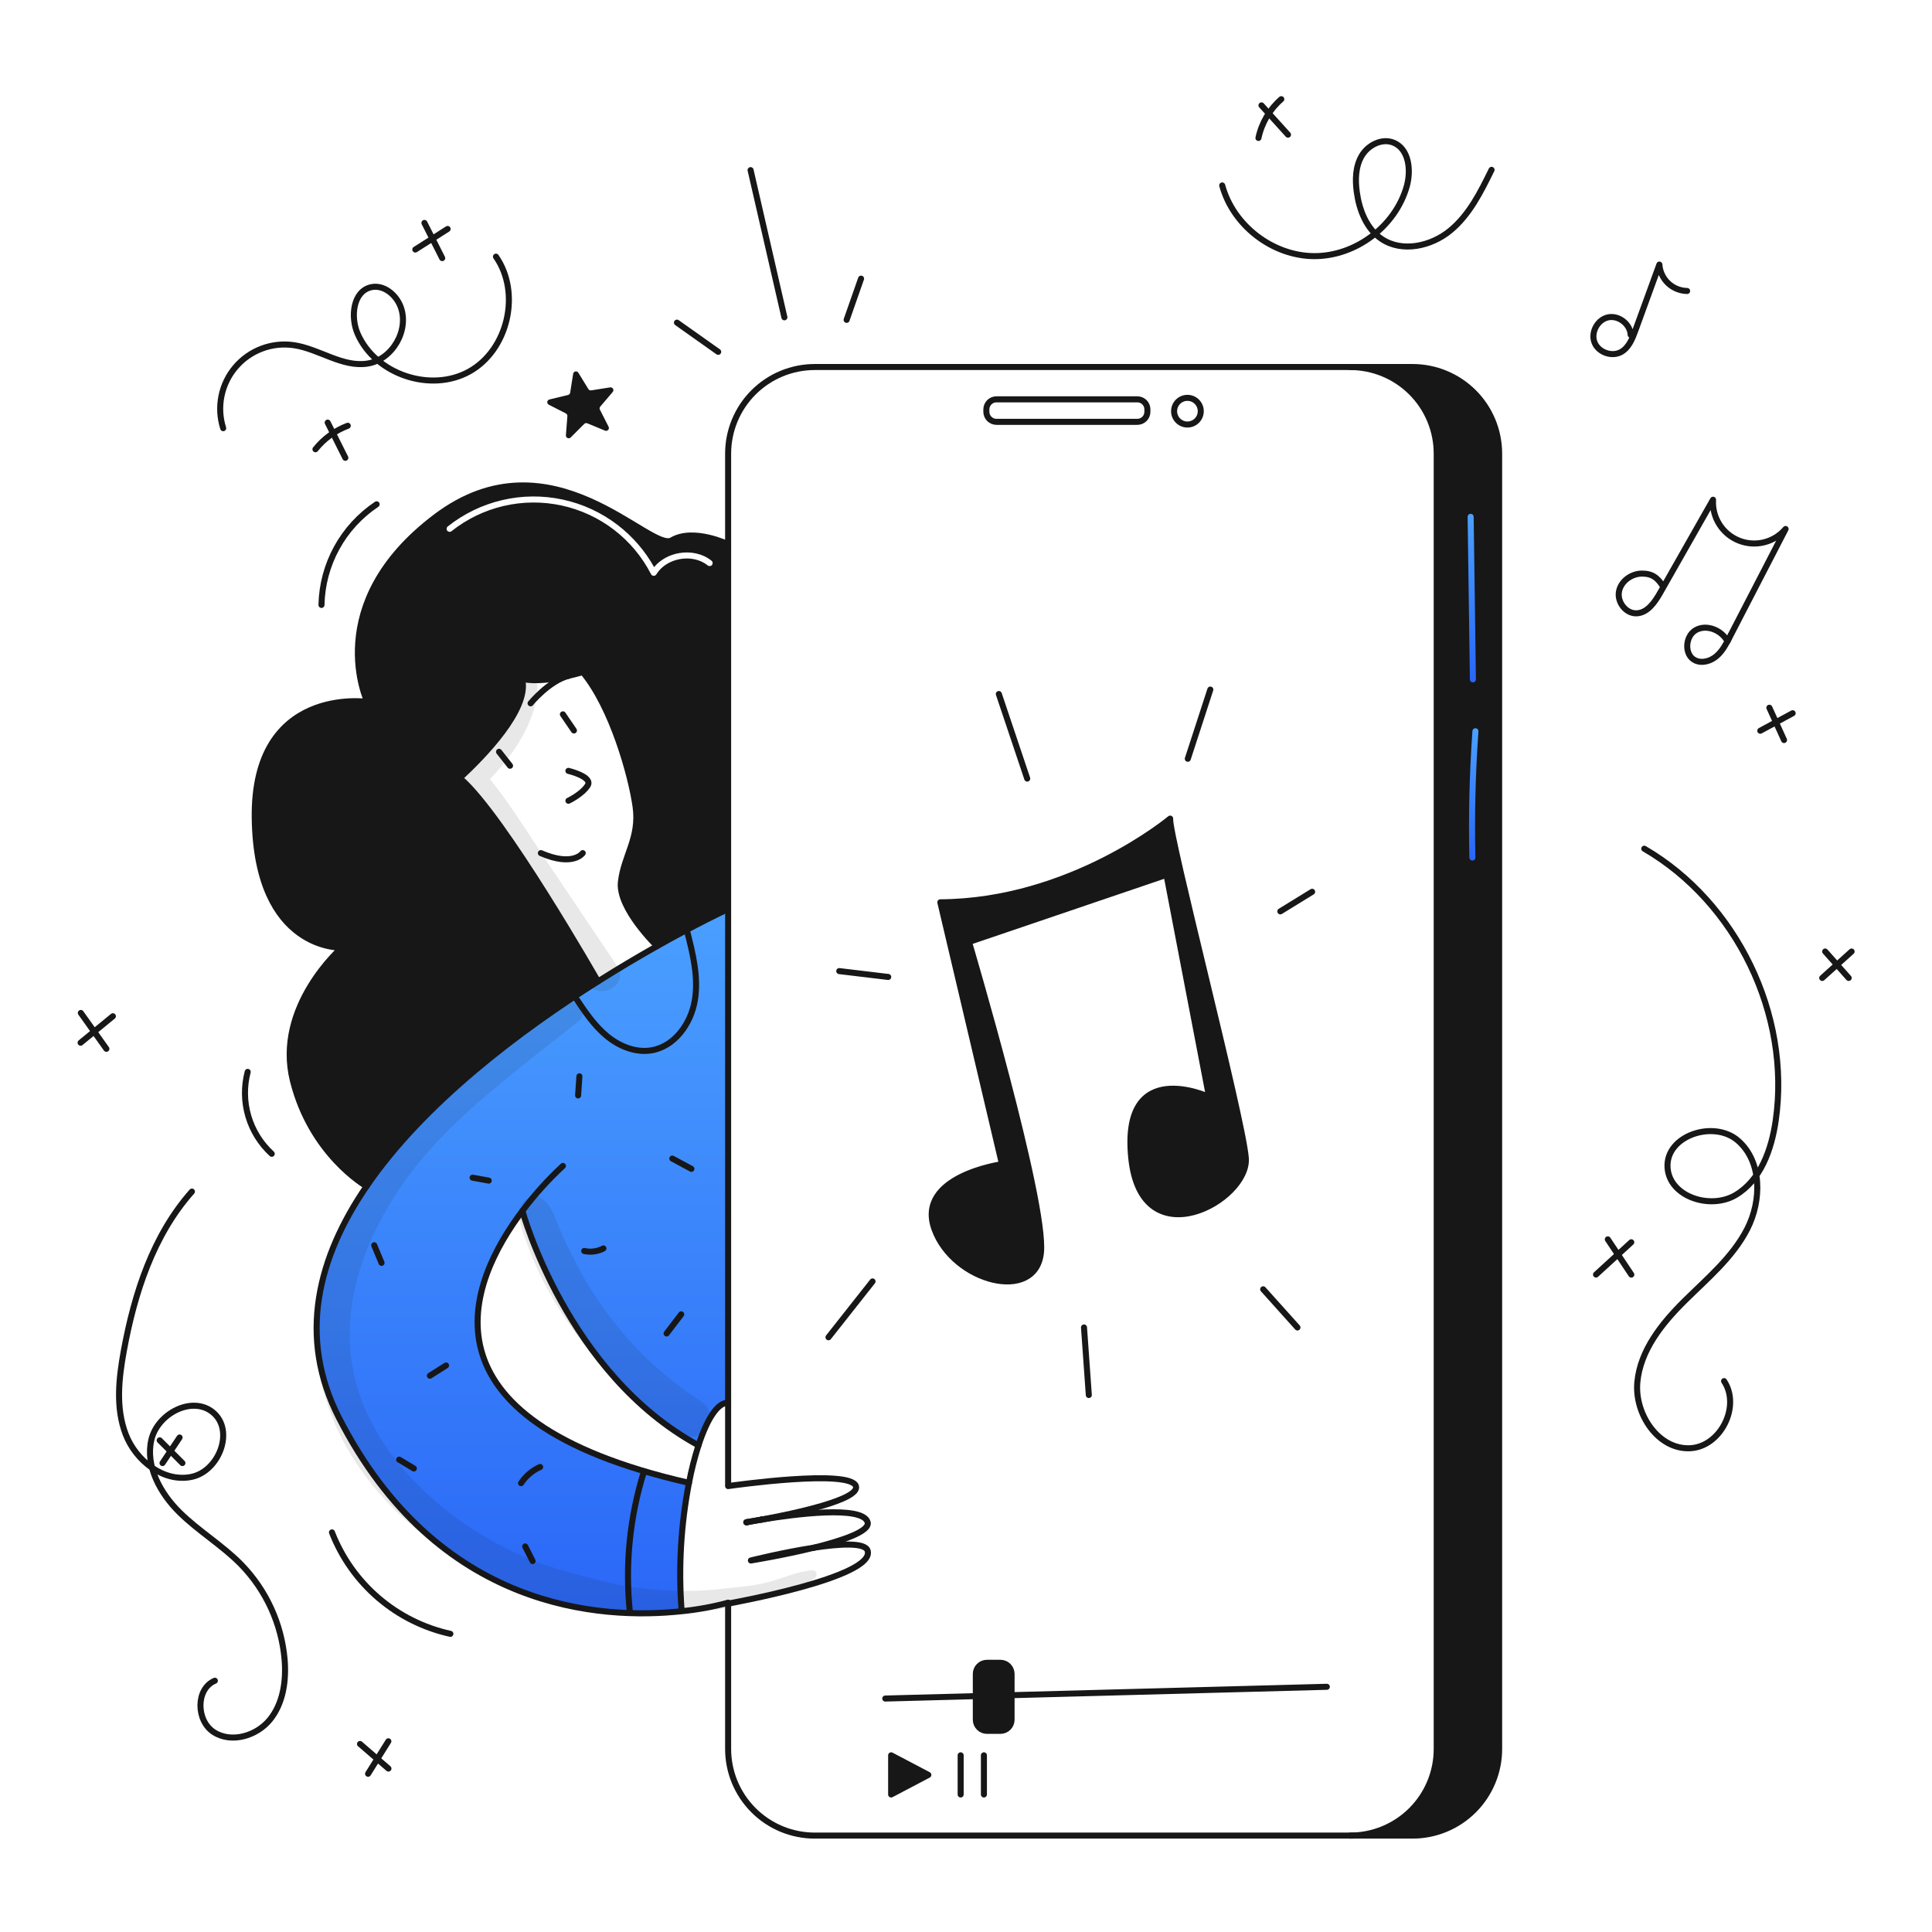 <svg width="960" height="960" viewBox="0 0 960 960" fill="none" xmlns="http://www.w3.org/2000/svg">
<g clip-path="url(#clip0_583_1342)">
<path d="M744.91 225.418V869.046C744.91 880.463 740.375 891.413 732.302 899.487C724.229 907.561 713.28 912.098 701.863 912.099H670.849C676.502 912.099 682.101 910.985 687.324 908.822C692.547 906.658 697.293 903.487 701.291 899.489C705.288 895.491 708.459 890.745 710.623 885.521C712.786 880.298 713.9 874.7 713.9 869.046V225.418C713.9 219.765 712.787 214.167 710.624 208.944C708.461 203.721 705.29 198.975 701.293 194.978C697.295 190.981 692.55 187.81 687.327 185.647C682.104 183.484 676.506 182.371 670.853 182.371H701.867C707.519 182.371 713.117 183.485 718.339 185.648C723.562 187.811 728.307 190.982 732.304 194.98C736.301 198.977 739.471 203.722 741.634 208.945C743.797 214.168 744.91 219.765 744.91 225.418V225.418Z" fill="#171717"/>
<path d="M581.447 406.766C580.723 415.15 617.206 554.166 619.035 575.325C620.864 596.484 567.222 626.043 562.115 575.325C557.008 524.607 600.789 545.046 600.789 545.046L579.627 434.699L481.479 468.059C481.479 468.059 519.791 597.221 517.238 622.399C514.685 647.577 473.819 636.999 464.329 610.727C454.839 584.455 497.9 578.489 497.9 578.489L467.244 448.355C532.2 447.993 581.447 406.766 581.447 406.766Z" fill="#171717"/>
<path d="M502.641 842.324V854.524C502.639 855.991 502.056 857.397 501.019 858.433C499.982 859.47 498.576 860.054 497.11 860.055H490.41C488.943 860.054 487.538 859.47 486.501 858.433C485.464 857.397 484.88 855.991 484.879 854.524V842.8L502.641 842.324Z" fill="#171717"/>
<path d="M502.641 831.767V842.322L484.88 842.797V831.767C484.881 830.301 485.465 828.895 486.502 827.858C487.539 826.821 488.944 826.238 490.411 826.236H497.111C498.577 826.238 499.983 826.822 501.019 827.858C502.056 828.895 502.639 830.301 502.641 831.767V831.767Z" fill="#171717"/>
<path d="M461.289 881.937L442.805 891.665V872.209L461.289 881.937Z" fill="#171717"/>
<path d="M182.134 589.447C210.615 547.837 258.365 512.119 297.134 487.66C307.802 480.92 317.789 475.037 326.504 470.127C346.166 459.034 359.368 452.852 359.368 452.852H361.799V697.013C356.589 696.827 351.327 705.138 347.078 718.195C281.639 682.633 259.568 601.695 259.568 601.695C232.896 637.095 204.012 705.281 342.354 736.812C338.342 757.576 337.098 778.781 338.654 799.873L338.736 800.597C299.07 804.887 217.483 800.359 168.43 704.497C147.76 664.107 158.046 624.668 182.134 589.447Z" fill="url(#paint0_linear_583_1342)"/>
<path d="M361.8 270.419C361.8 270.419 344.536 262.149 333.836 268.475C323.136 274.801 273.987 213.499 216.581 256.804C159.175 300.109 182.528 348.749 182.528 348.749C182.528 348.749 125.607 340.479 126.579 406.642C127.551 472.805 169.879 470.861 169.879 470.861C169.879 470.861 136.312 500.045 145.554 537.023C154.683 573.547 181.489 589.085 182.13 589.447L182.14 589.457" stroke="#171717" stroke-width="3" stroke-linecap="round" stroke-linejoin="round"/>
<path d="M326.5 470.127C326.5 470.127 307.064 451.394 308.522 438.265C309.98 425.136 318.012 416.365 315.822 400.801C313.632 385.237 304.16 351.479 289.584 333.956C289.574 333.945 289.563 333.925 289.553 333.914" stroke="#171717" stroke-width="3" stroke-linecap="round" stroke-linejoin="round"/>
<path d="M257.446 336.83C258.177 337.074 258.923 337.268 259.679 337.409C266.179 338.753 274.731 337.595 282.443 335.817C284.943 335.238 287.364 334.597 289.587 333.956C296.741 331.878 301.961 329.779 301.961 329.779" stroke="#171717" stroke-width="3" stroke-linecap="round" stroke-linejoin="round"/>
<path d="M221.2 393.016C221.2 393.016 224.177 390.556 228.488 386.576C240.438 375.504 262.603 352.657 259.564 337.998" stroke="#171717" stroke-width="3" stroke-linecap="round" stroke-linejoin="round"/>
<path d="M297.134 487.661C297.134 487.661 250.189 405.3 228.759 386.877" stroke="#171717" stroke-width="3" stroke-linecap="round" stroke-linejoin="round"/>
<path d="M359.367 452.852C359.367 452.852 346.167 459.034 326.503 470.127C317.788 475.037 307.803 480.92 297.133 487.66C258.365 512.119 210.615 547.837 182.133 589.447C158.045 624.668 147.759 664.107 168.425 704.498C217.478 800.361 299.065 804.889 338.731 800.598C346.451 799.837 354.095 798.447 361.588 796.442L361.795 796.38" stroke="#171717" stroke-width="3" stroke-linecap="round" stroke-linejoin="round"/>
<path d="M361.8 737.579V225.418C361.8 219.764 362.915 214.166 365.079 208.943C367.243 203.72 370.415 198.974 374.413 194.977C378.412 190.98 383.158 187.809 388.382 185.646C393.606 183.483 399.204 182.37 404.858 182.371H701.863C707.516 182.371 713.114 183.484 718.337 185.647C723.56 187.81 728.305 190.981 732.303 194.978C736.3 198.975 739.471 203.721 741.634 208.944C743.797 214.167 744.91 219.765 744.91 225.418V869.046C744.91 880.463 740.375 891.413 732.302 899.487C724.23 907.561 713.28 912.098 701.863 912.099H404.855C393.437 912.097 382.487 907.561 374.413 899.487C366.339 891.414 361.802 880.464 361.8 869.046V796.446" stroke="#171717" stroke-width="3" stroke-linecap="round" stroke-linejoin="round"/>
<path d="M670.849 182.371C676.502 182.37 682.1 183.483 687.324 185.646C692.547 187.809 697.293 190.979 701.291 194.977C705.289 198.974 708.46 203.72 710.624 208.943C712.787 214.166 713.9 219.765 713.9 225.418V869.046C713.9 874.7 712.786 880.298 710.623 885.521C708.459 890.745 705.288 895.491 701.291 899.489C697.293 903.487 692.547 906.658 687.324 908.822C682.101 910.985 676.502 912.099 670.849 912.099" stroke="#171717" stroke-width="3" stroke-linecap="round" stroke-linejoin="round"/>
<path d="M338.651 799.875C337.095 778.783 338.339 757.579 342.351 736.814C343.555 730.519 345.132 724.302 347.075 718.195C351.324 705.138 356.586 696.827 361.796 697.013" stroke="#171717" stroke-width="3" stroke-linecap="round" stroke-linejoin="round"/>
<path d="M404.286 769.069C417.374 767.084 429.872 766.35 431.123 770.537C435.093 783.801 361.797 796.806 361.797 796.806" stroke="#171717" stroke-width="3" stroke-linecap="round" stroke-linejoin="round"/>
<path d="M404.286 769.068C389.1 772.821 373.117 775.395 373.117 775.395C373.117 775.395 389.089 771.384 404.286 769.068Z" stroke="#171717" stroke-width="3" stroke-linecap="round" stroke-linejoin="round"/>
<path d="M378.606 755.049C394.406 752.449 428.869 747.823 431.122 756.424C432.311 760.91 418.644 765.524 404.285 769.067" stroke="#171717" stroke-width="3" stroke-linecap="round" stroke-linejoin="round"/>
<path d="M371.256 756.343C372.249 756.143 374.823 755.671 378.39 755.092" stroke="#171717" stroke-width="3" stroke-linecap="round" stroke-linejoin="round"/>
<path d="M370.8 756.425C370.83 756.417 370.861 756.413 370.893 756.414C370.957 756.391 371.025 756.377 371.093 756.373" stroke="#171717" stroke-width="3" stroke-linecap="round" stroke-linejoin="round"/>
<path d="M371.091 756.373C371.008 756.394 370.946 756.404 370.891 756.414" stroke="#171717" stroke-width="3" stroke-linecap="round" stroke-linejoin="round"/>
<path d="M371.091 756.373C371.147 756.372 371.203 756.361 371.256 756.342" stroke="#171717" stroke-width="3" stroke-linecap="round" stroke-linejoin="round"/>
<path d="M378.39 755.092C374.854 755.744 372.259 756.192 371.256 756.343" stroke="#171717" stroke-width="3" stroke-linecap="round" stroke-linejoin="round"/>
<path d="M378.39 755.092C378.463 755.083 378.535 755.07 378.607 755.051" stroke="#171717" stroke-width="3" stroke-linecap="round" stroke-linejoin="round"/>
<path d="M361.8 738.427C361.828 738.426 361.856 738.422 361.883 738.416C364.302 738.065 422.432 729.856 425.296 738.427C427.539 745.146 394.196 752.166 378.61 755.05" stroke="#171717" stroke-width="3" stroke-linecap="round" stroke-linejoin="round"/>
<path d="M279.704 354.953L285.183 362.975" stroke="#171717" stroke-width="3" stroke-linecap="round" stroke-linejoin="round"/>
<path d="M247.966 373.561L253.435 380.488" stroke="#171717" stroke-width="3" stroke-linecap="round" stroke-linejoin="round"/>
<path d="M263.648 349.472C263.648 349.472 272.611 338.493 282.442 335.816" stroke="#171717" stroke-width="3" stroke-linecap="round" stroke-linejoin="round"/>
<path d="M282.442 383.041C282.442 383.041 294.786 385.967 291.984 390.341C289.182 394.715 282.442 397.887 282.442 397.887" stroke="#171717" stroke-width="3" stroke-linecap="round" stroke-linejoin="round"/>
<path d="M289.556 423.906C289.556 423.906 284.78 430.863 268.756 423.906" stroke="#171717" stroke-width="3" stroke-linecap="round" stroke-linejoin="round"/>
<path d="M439.879 843.997L484.88 842.798L502.641 842.323L659.291 838.156" stroke="#171717" stroke-width="3" stroke-linecap="round" stroke-linejoin="round"/>
<path d="M442.805 891.665V872.209L461.289 881.937L442.805 891.665Z" stroke="#171717" stroke-width="3" stroke-linecap="round" stroke-linejoin="round"/>
<path d="M477.344 872.209V891.665" stroke="#171717" stroke-width="3" stroke-linecap="round" stroke-linejoin="round"/>
<path d="M488.901 872.209V891.665" stroke="#171717" stroke-width="3" stroke-linecap="round" stroke-linejoin="round"/>
<path d="M467.244 448.355C532.197 447.993 581.444 406.766 581.444 406.766C580.72 415.15 617.203 554.166 619.032 575.325C620.861 596.484 567.219 626.043 562.112 575.325C557.005 524.607 600.786 545.046 600.786 545.046L579.627 434.699L481.479 468.059C481.479 468.059 519.791 597.221 517.238 622.399C514.685 647.577 473.819 636.999 464.329 610.727C454.839 584.455 497.9 578.489 497.9 578.489L467.244 448.355Z" stroke="#171717" stroke-width="3" stroke-linecap="round" stroke-linejoin="round"/>
<path d="M411.667 664.478L433.563 636.732" stroke="#171717" stroke-width="3" stroke-linecap="round" stroke-linejoin="round"/>
<path d="M538.637 659.609L541.026 693.176" stroke="#171717" stroke-width="3" stroke-linecap="round" stroke-linejoin="round"/>
<path d="M627.668 640.641L644.694 659.611" stroke="#171717" stroke-width="3" stroke-linecap="round" stroke-linejoin="round"/>
<path d="M636.186 452.853L651.993 443.125" stroke="#171717" stroke-width="3" stroke-linecap="round" stroke-linejoin="round"/>
<path d="M590.213 377.024L601.399 342.65" stroke="#171717" stroke-width="3" stroke-linecap="round" stroke-linejoin="round"/>
<path d="M510.424 386.876L496.313 344.852" stroke="#171717" stroke-width="3" stroke-linecap="round" stroke-linejoin="round"/>
<path d="M441.346 485.447L417.021 482.531" stroke="#171717" stroke-width="3" stroke-linecap="round" stroke-linejoin="round"/>
<path d="M565.144 209.611H495.115C493.79 209.609 492.519 209.081 491.582 208.144C490.645 207.207 490.117 205.936 490.115 204.611V203.419C490.117 202.094 490.645 200.824 491.582 199.888C492.52 198.952 493.79 198.426 495.115 198.426H565.144C565.8 198.425 566.449 198.554 567.055 198.805C567.661 199.056 568.212 199.424 568.676 199.887C569.139 200.351 569.507 200.902 569.758 201.508C570.009 202.114 570.138 202.763 570.137 203.419V204.608C570.138 205.933 569.613 207.205 568.676 208.143C567.74 209.081 566.47 209.609 565.144 209.611V209.611Z" stroke="#171717" stroke-width="3" stroke-linecap="round" stroke-linejoin="round"/>
<path d="M590.026 210.945C593.686 210.945 596.653 207.978 596.653 204.318C596.653 200.658 593.686 197.691 590.026 197.691C586.366 197.691 583.399 200.658 583.399 204.318C583.399 207.978 586.366 210.945 590.026 210.945Z" stroke="#171717" stroke-width="3" stroke-linecap="round" stroke-linejoin="round"/>
<path d="M502.641 842.322V854.522C502.639 855.989 502.056 857.395 501.019 858.432C499.982 859.468 498.576 860.052 497.11 860.053H490.41C488.943 860.052 487.538 859.468 486.501 858.432C485.464 857.395 484.88 855.989 484.879 854.522V831.767C484.88 830.301 485.464 828.895 486.501 827.858C487.538 826.821 488.943 826.238 490.41 826.236H497.11C498.576 826.238 499.982 826.821 501.019 827.858C502.056 828.895 502.639 830.301 502.641 831.767V842.322Z" stroke="#171717" stroke-width="3" stroke-linecap="round" stroke-linejoin="round"/>
<path d="M279.7 579.348C272.324 586.173 265.584 593.653 259.562 601.698C232.89 637.098 204.006 705.284 342.348 736.815" stroke="#171717" stroke-width="3" stroke-linecap="round" stroke-linejoin="round"/>
<path d="M259.565 601.699C259.565 601.699 281.636 682.635 347.075 718.199" stroke="#171717" stroke-width="3" stroke-linecap="round" stroke-linejoin="round"/>
<path d="M817.023 421.713C862.902 448.392 889.916 504.247 882.347 556.777C880.272 571.172 874.869 586.502 862.327 593.865C849.785 601.228 829.489 594.652 828.591 580.136C827.61 564.281 851.526 556.336 863.545 566.718C875.564 577.1 875.432 596.518 868.194 610.659C860.956 624.8 848.342 635.249 837.055 646.428C825.768 657.607 815.067 670.946 813.587 686.763C812.107 702.58 823.924 720.363 839.792 719.618C854.892 718.909 865.044 698.857 856.683 686.268" stroke="#171717" stroke-width="3" stroke-linecap="round" stroke-linejoin="round"/>
<path d="M810.589 633.344L798.913 615.83" stroke="#171717" stroke-width="3" stroke-linecap="round" stroke-linejoin="round"/>
<path d="M793.054 633.32L810.572 617.271" stroke="#171717" stroke-width="3" stroke-linecap="round" stroke-linejoin="round"/>
<path d="M905.454 485.939L920.054 472.803" stroke="#171717" stroke-width="3" stroke-linecap="round" stroke-linejoin="round"/>
<path d="M918.6 485.931L906.92 472.799" stroke="#171717" stroke-width="3" stroke-linecap="round" stroke-linejoin="round"/>
<path d="M135.026 573.311C129.517 568.259 125.492 561.798 123.386 554.625C121.281 547.452 121.174 539.84 123.078 532.611" stroke="#171717" stroke-width="3" stroke-linecap="round" stroke-linejoin="round"/>
<path d="M159.742 300.586C159.947 290.661 162.546 280.932 167.318 272.226C172.09 263.521 178.894 256.097 187.151 250.586" stroke="#171717" stroke-width="3" stroke-linecap="round" stroke-linejoin="round"/>
<path d="M356.868 174.822L336.375 160.314" stroke="#171717" stroke-width="3" stroke-linecap="round" stroke-linejoin="round"/>
<path d="M389.762 157.673L372.962 84.535" stroke="#171717" stroke-width="3" stroke-linecap="round" stroke-linejoin="round"/>
<path d="M420.683 158.937L427.857 138.461" stroke="#171717" stroke-width="3" stroke-linecap="round" stroke-linejoin="round"/>
<path d="M607.313 92.148C612.713 112.066 632.367 127.177 653.002 127.271C673.637 127.365 693.432 112.433 699.01 92.571C701.251 84.587 700.116 73.978 692.424 70.88C686.662 68.559 679.778 72.073 676.629 77.428C673.48 82.783 673.338 89.394 674.193 95.547C675.436 104.495 679.043 113.727 686.544 118.76C696.732 125.595 711.144 122.378 720.617 114.579C730.09 106.78 735.755 95.41 741.15 84.391" stroke="#171717" stroke-width="3" stroke-linecap="round" stroke-linejoin="round"/>
<path d="M640 66.918L626.823 52.359" stroke="#171717" stroke-width="3" stroke-linecap="round" stroke-linejoin="round"/>
<path d="M625.315 68.546C626.908 61.061 630.895 54.298 636.673 49.281" stroke="#171717" stroke-width="3" stroke-linecap="round" stroke-linejoin="round"/>
<path d="M826.559 291.675C823.78 287.191 821.145 284.998 815.869 285.012C810.593 285.026 805.335 288.846 804.439 294.045C803.543 299.244 807.907 304.945 813.179 304.756C818.643 304.563 822.279 299.214 824.979 294.456L851.2 248.318C850.933 252.611 852.024 256.88 854.319 260.517C856.614 264.155 859.996 266.979 863.985 268.586C867.975 270.194 872.369 270.506 876.546 269.476C880.722 268.446 884.468 266.128 887.253 262.849L859.431 316.642C857.678 320.033 855.856 323.512 852.96 325.999C850.064 328.486 845.802 329.777 842.35 328.148C836.734 325.497 837.26 316.048 842.696 313.048C848.132 310.048 855.553 313.198 858.422 318.706L860.175 315.166" stroke="#171717" stroke-width="3" stroke-linecap="round" stroke-linejoin="round"/>
<path d="M110.9 212.766C109.265 207.605 108.969 202.114 110.04 196.807C111.11 191.5 113.512 186.552 117.019 182.428C120.526 178.304 125.023 175.139 130.089 173.23C135.155 171.321 140.623 170.731 145.98 171.515C158.62 173.365 170.198 182.715 182.801 180.628C195.064 178.594 203.464 163.966 199.039 152.349C196.768 146.384 190.598 141.294 184.378 142.725C175.436 144.784 174.051 157.43 177.713 165.843C186.49 186.008 214.004 195.304 233.213 184.596C252.422 173.888 258.98 145.596 246.443 127.527" stroke="#171717" stroke-width="3" stroke-linecap="round" stroke-linejoin="round"/>
<path d="M219.734 128.25L210.899 110.777" stroke="#171717" stroke-width="3" stroke-linecap="round" stroke-linejoin="round"/>
<path d="M206.368 123.989L222.422 113.773" stroke="#171717" stroke-width="3" stroke-linecap="round" stroke-linejoin="round"/>
<path d="M171.6 227.482L162.827 209.982" stroke="#171717" stroke-width="3" stroke-linecap="round" stroke-linejoin="round"/>
<path d="M156.746 223.233C160.954 217.972 166.499 213.939 172.8 211.557" stroke="#171717" stroke-width="3" stroke-linecap="round" stroke-linejoin="round"/>
<path d="M95.365 592.09C76.125 613.757 66.8 642.499 61.57 670.999C59.026 684.855 57.402 699.555 62.459 712.704C67.516 725.853 81.241 736.656 95.052 733.879C108.863 731.102 116.67 710.725 105.784 701.779C95.442 693.279 78.135 702.47 75.184 715.525C72.233 728.58 79.591 741.925 89.093 751.357C98.595 760.789 110.338 767.733 119.721 777.278C132.244 790.105 139.918 806.886 141.43 824.749C142.275 835.162 140.72 846.327 134.153 854.449C127.586 862.571 115.015 866.349 106.233 860.695C97.451 855.041 97.156 839.242 106.766 835.143" stroke="#171717" stroke-width="3" stroke-linecap="round" stroke-linejoin="round"/>
<path d="M164.952 761.434C169.853 774.03 177.787 785.222 188.05 794.016C198.314 802.811 210.59 808.936 223.788 811.848" stroke="#171717" stroke-width="3" stroke-linecap="round" stroke-linejoin="round"/>
<path d="M182.892 881.376L192.973 865.238" stroke="#171717" stroke-width="3" stroke-linecap="round" stroke-linejoin="round"/>
<path d="M193.017 878.785L178.886 866.572" stroke="#171717" stroke-width="3" stroke-linecap="round" stroke-linejoin="round"/>
<path d="M40.049 518.119L56.091 504.969" stroke="#171717" stroke-width="3" stroke-linecap="round" stroke-linejoin="round"/>
<path d="M52.865 521.149L40.165 503.326" stroke="#171717" stroke-width="3" stroke-linecap="round" stroke-linejoin="round"/>
<path d="M80.759 726.983L89.23 714.283" stroke="#171717" stroke-width="3" stroke-linecap="round" stroke-linejoin="round"/>
<path d="M90.642 726.981L79.348 715.688" stroke="#171717" stroke-width="3" stroke-linecap="round" stroke-linejoin="round"/>
<path d="M810.266 166.374C810.024 161.017 804.341 156.599 799.089 157.686C793.837 158.773 790.376 165.086 792.283 170.098C794.19 175.11 800.97 177.528 805.617 174.851C809.372 172.688 811.117 168.292 812.601 164.22L824.53 131.465C824.768 134.982 826.318 138.281 828.871 140.711C831.425 143.14 834.798 144.523 838.322 144.586" stroke="#171717" stroke-width="3" stroke-linecap="round" stroke-linejoin="round"/>
<path d="M874.674 363.098L890.761 354.398" stroke="#171717" stroke-width="3" stroke-linecap="round" stroke-linejoin="round"/>
<path d="M886.481 367.721L879.181 351.666" stroke="#171717" stroke-width="3" stroke-linecap="round" stroke-linejoin="round"/>
<path d="M290.307 210.641L283.584 217.359C283.382 217.564 283.122 217.701 282.839 217.753C282.556 217.805 282.264 217.768 282.003 217.648C281.741 217.527 281.523 217.33 281.378 217.081C281.233 216.833 281.168 216.545 281.192 216.259L281.933 206.784C281.956 206.507 281.895 206.23 281.759 205.988C281.624 205.746 281.419 205.549 281.171 205.424L272.704 201.106C272.447 200.977 272.236 200.772 272.099 200.518C271.963 200.265 271.908 199.976 271.941 199.69C271.975 199.404 272.096 199.135 272.288 198.921C272.48 198.706 272.733 198.556 273.013 198.491L282.254 196.267C282.524 196.202 282.769 196.059 282.957 195.855C283.145 195.652 283.268 195.397 283.311 195.123L284.801 185.736C284.844 185.451 284.974 185.186 285.173 184.978C285.372 184.77 285.63 184.628 285.912 184.572C286.195 184.516 286.488 184.548 286.751 184.664C287.015 184.78 287.236 184.975 287.384 185.222L292.355 193.322C292.5 193.558 292.712 193.747 292.964 193.863C293.216 193.979 293.497 194.017 293.77 193.974L303.158 192.49C303.443 192.442 303.735 192.484 303.995 192.608C304.255 192.733 304.47 192.935 304.611 193.187C304.752 193.439 304.812 193.728 304.782 194.015C304.752 194.301 304.635 194.572 304.445 194.79L298.276 202.021C298.096 202.232 297.982 202.491 297.95 202.767C297.917 203.042 297.967 203.322 298.093 203.569L302.405 212.039C302.538 212.294 302.588 212.584 302.55 212.87C302.511 213.155 302.386 213.421 302.191 213.633C301.995 213.844 301.74 213.99 301.458 214.051C301.177 214.112 300.884 214.085 300.618 213.973L291.835 210.341C291.58 210.234 291.298 210.205 291.026 210.259C290.754 210.312 290.504 210.445 290.307 210.641V210.641Z" fill="#171717"/>
<path d="M286.149 495.999C290.616 502.683 295.169 509.464 301.333 514.624C307.497 519.784 315.607 523.193 323.547 521.935C335.137 520.098 343.305 508.711 345.247 497.135C347.189 485.559 344.26 473.788 341.338 462.424" stroke="#171717" stroke-width="3" stroke-linecap="round" stroke-linejoin="round"/>
<path d="M320.021 731.07C312.906 753.71 310.514 777.569 312.993 801.17" stroke="#171717" stroke-width="3" stroke-linecap="round" stroke-linejoin="round"/>
<path d="M331.229 662.592L338.499 653.084" stroke="#171717" stroke-width="3" stroke-linecap="round" stroke-linejoin="round"/>
<path d="M343.558 580.799L334.072 575.691" stroke="#171717" stroke-width="3" stroke-linecap="round" stroke-linejoin="round"/>
<path d="M290.3 621.615C293.532 622.331 296.913 621.879 299.844 620.34" stroke="#171717" stroke-width="3" stroke-linecap="round" stroke-linejoin="round"/>
<path d="M287.26 544.308L287.903 534.816" stroke="#171717" stroke-width="3" stroke-linecap="round" stroke-linejoin="round"/>
<path d="M234.828 585.182L242.855 586.641" stroke="#171717" stroke-width="3" stroke-linecap="round" stroke-linejoin="round"/>
<path d="M189.584 627.507L185.936 618.75" stroke="#171717" stroke-width="3" stroke-linecap="round" stroke-linejoin="round"/>
<path d="M213.6 683.587L221.639 678.498" stroke="#171717" stroke-width="3" stroke-linecap="round" stroke-linejoin="round"/>
<path d="M205.638 729.669L198.338 725.291" stroke="#171717" stroke-width="3" stroke-linecap="round" stroke-linejoin="round"/>
<path d="M258.909 736.966C261.24 733.44 264.532 730.654 268.396 728.939" stroke="#171717" stroke-width="3" stroke-linecap="round" stroke-linejoin="round"/>
<path d="M264.657 775.688L260.962 768.414" stroke="#171717" stroke-width="3" stroke-linecap="round" stroke-linejoin="round"/>
<path fill-rule="evenodd" clip-rule="evenodd" d="M182.134 589.448C210.616 547.838 258.366 512.12 297.134 487.661C297.134 487.661 250.189 405.3 228.763 386.877L228.494 386.577C240.444 375.505 262.609 352.658 259.57 337.999L259.683 337.41C266.186 338.754 274.735 337.596 282.447 335.818C284.949 335.239 287.368 334.598 289.591 333.957C304.167 351.48 313.639 385.238 315.829 400.802C317.162 410.276 314.707 417.233 312.254 424.188C310.676 428.658 309.099 433.128 308.529 438.266C307.071 451.395 326.507 470.128 326.507 470.128C346.171 459.035 359.371 452.853 359.371 452.853H361.8V270.42C361.8 270.42 344.547 262.147 333.837 268.476C330.749 270.301 324.466 266.503 315.712 261.212C294.105 248.153 257.439 225.993 216.585 256.805C159.178 300.1 182.532 348.75 182.532 348.75C182.532 348.75 125.606 340.481 126.583 406.643C127.56 472.805 169.883 470.862 169.883 470.862C169.883 470.862 136.316 500.046 145.558 537.024C154.687 573.548 181.493 589.086 182.134 589.448ZM279.612 248.231C269.693 246.094 259.422 246.185 249.542 248.498C239.662 250.811 230.419 255.287 222.478 261.605C221.83 262.121 221.723 263.064 222.238 263.713C222.754 264.361 223.698 264.468 224.346 263.953C231.939 257.911 240.778 253.631 250.226 251.419C259.674 249.208 269.495 249.12 278.98 251.164C288.466 253.207 297.38 257.331 305.079 263.236C312.778 269.142 319.071 276.682 323.503 285.314C323.75 285.796 324.239 286.107 324.781 286.128C325.323 286.148 325.833 285.874 326.116 285.412C328.629 281.307 333.091 278.638 337.958 277.79C342.826 276.942 347.927 277.946 351.68 280.959C352.326 281.478 353.27 281.375 353.789 280.729C354.307 280.083 354.204 279.139 353.558 278.62C349.021 274.977 343.007 273.866 337.444 274.835C332.69 275.662 328.14 278.031 325.021 281.798C320.474 273.666 314.312 266.537 306.905 260.856C298.853 254.68 289.532 250.368 279.612 248.231Z" fill="#171717"/>
<path d="M730.755 256.814L731.872 337.556" stroke="url(#paint1_linear_583_1342)" stroke-width="3" stroke-linecap="round" stroke-linejoin="round"/>
<path d="M733.137 363.336C731.651 384.22 731.144 405.143 731.616 426.104" stroke="url(#paint2_linear_583_1342)" stroke-width="3" stroke-linecap="round" stroke-linejoin="round"/>
<g opacity="0.1">
<path d="M261.406 339.424C256.806 346.774 253.397 354.75 248.426 361.881C243.463 369.038 237.408 375.372 230.482 380.652C227.307 383.043 226.16 386.452 227.982 390.17C236.551 407.609 248.694 423.542 259.439 439.714L291.951 488.641C298.006 497.754 312.831 489.161 306.684 480.029L273.311 430.454C262.276 414.063 251.984 396.578 238.911 381.74V391.578C252.426 378.986 266.68 360.194 267.082 340.962C267.147 337.851 262.963 336.935 261.405 339.424H261.406Z" fill="#171717"/>
</g>
<g opacity="0.1">
<path d="M281.382 498.839C249.835 518.339 218.854 540.361 195.037 569.17C172.172 596.827 155.789 632.045 157.299 668.595C158.776 704.342 178.634 735.929 205.376 758.666C218.411 769.636 232.905 778.746 248.443 785.736C263.915 792.787 280.475 798.599 297.427 800.57C306.62 801.662 315.863 802.294 325.12 802.463C334.51 802.605 343.655 801.386 352.949 800.263C362.54 799.106 371.209 796.232 380.51 793.817C389.132 791.578 398.352 789.606 405.227 783.762C405.506 783.47 405.695 783.103 405.77 782.706C405.845 782.309 405.802 781.898 405.647 781.525C405.492 781.151 405.232 780.831 404.898 780.603C404.565 780.375 404.172 780.249 403.768 780.241C396.251 780.828 389.61 783.989 382.368 785.991C374.335 788.209 366.53 788.532 358.33 789.512C343.03 791.341 326.724 790.546 311.491 788.263C303.891 787.125 296.405 784.806 288.951 782.978C281.429 781.133 274.026 778.834 266.783 776.095C252.236 770.527 238.522 762.991 226.022 753.7C200.999 735.227 179.951 709.092 174.912 677.7C169.69 645.167 182.895 612.01 201.728 586.042C224.716 554.342 257.728 531.508 287.801 507.155C292.501 503.346 286.43 495.715 281.382 498.836V498.839Z" fill="#171717"/>
</g>
<g opacity="0.1">
<path d="M258.849 599.575C256.793 605.441 259.74 612.19 261.774 617.705C263.794 623.313 266.113 628.809 268.721 634.169C273.903 644.596 280.032 654.526 287.029 663.834C301.323 682.962 318.895 699.404 338.929 712.399C349.038 718.938 358.41 702.788 348.345 696.29C330.277 684.666 314.472 669.855 301.7 652.58C295.266 643.822 289.595 634.528 284.751 624.8C282.451 620.178 280.151 615.556 278.163 610.788C275.771 605.04 274.25 599.258 269.041 595.429C265.171 592.586 260.183 595.771 258.849 599.576V599.575Z" fill="#171717"/>
</g>
</g>
<defs>
<linearGradient id="paint0_linear_583_1342" x1="259.565" y1="452.852" x2="259.565" y2="801.655" gradientUnits="userSpaceOnUse">
<stop stop-color="#4A9FFF"/>
<stop offset="1" stop-color="#2A67F7"/>
</linearGradient>
<linearGradient id="paint1_linear_583_1342" x1="731.313" y1="256.814" x2="731.313" y2="337.556" gradientUnits="userSpaceOnUse">
<stop stop-color="#4A9FFF"/>
<stop offset="1" stop-color="#2A67F7"/>
</linearGradient>
<linearGradient id="paint2_linear_583_1342" x1="732.291" y1="363.336" x2="732.291" y2="426.104" gradientUnits="userSpaceOnUse">
<stop stop-color="#4A9FFF"/>
<stop offset="1" stop-color="#2A67F7"/>
</linearGradient>
<clipPath id="clip0_583_1342">
<rect width="884" height="867" fill="white" transform="translate(38 47)"/>
</clipPath>
</defs>
</svg>
